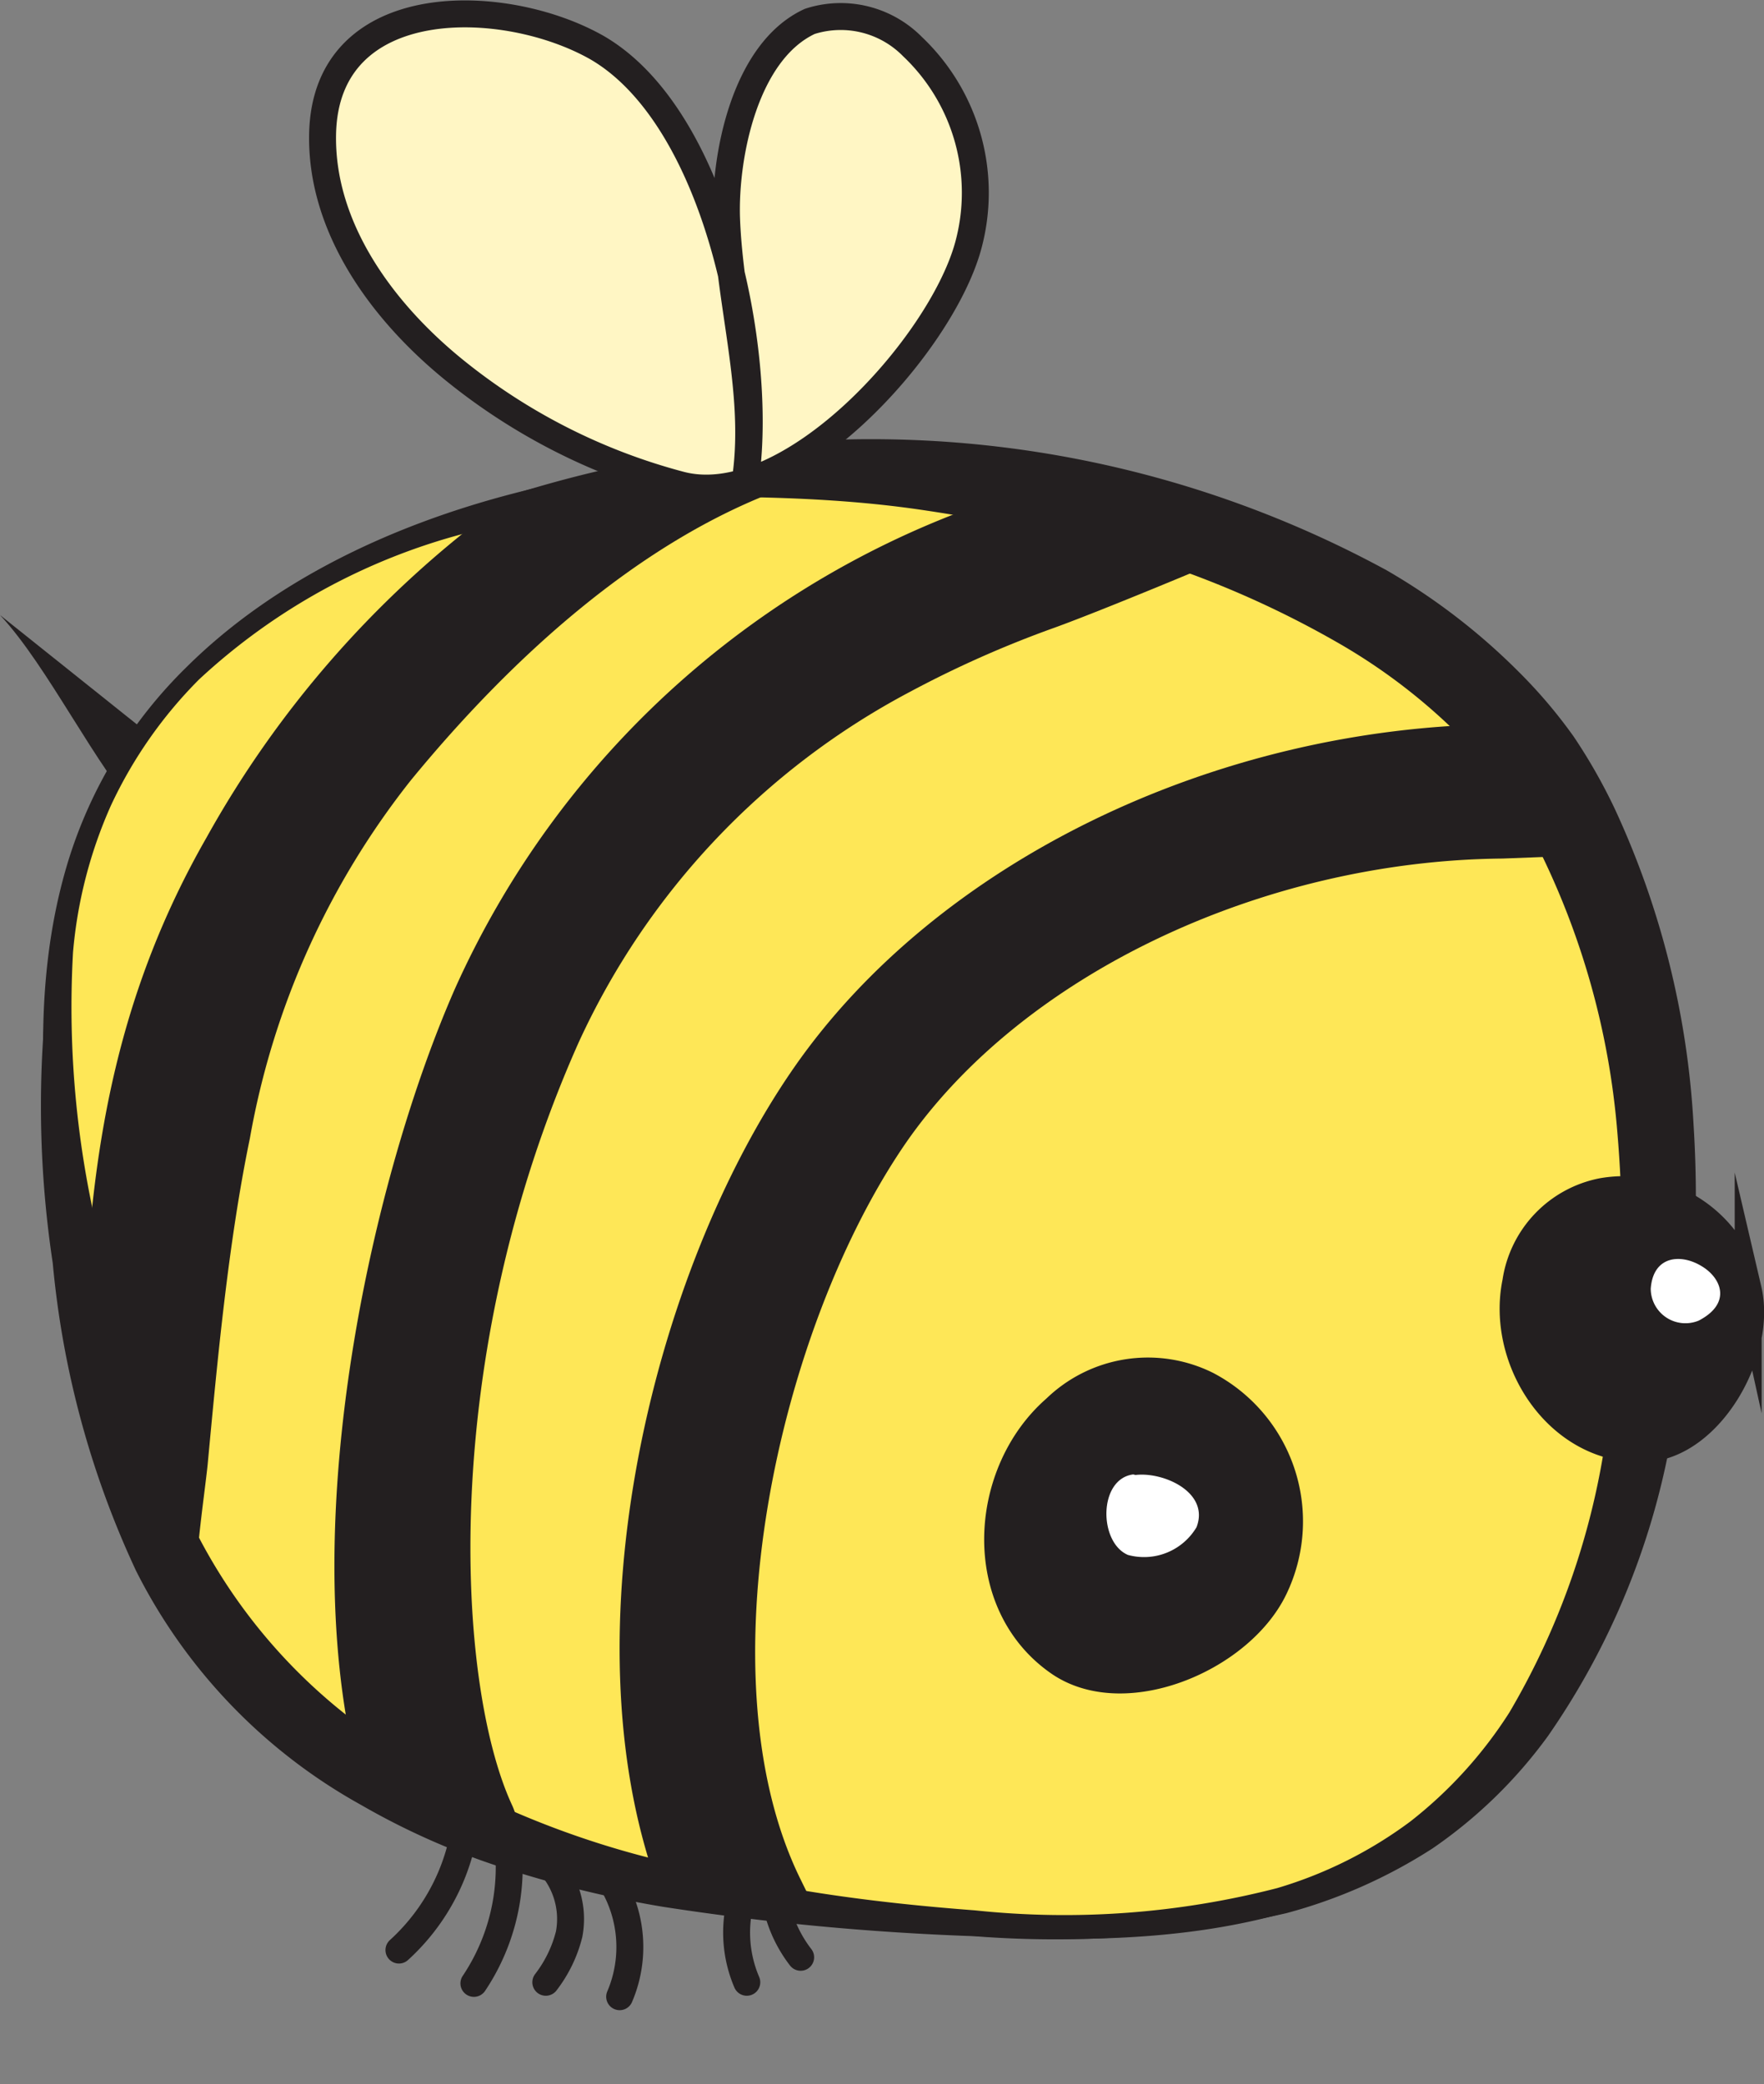 <svg id="theBee" data-name="theBee" xmlns="http://www.w3.org/2000/svg" viewBox="0 0 63.54 75.06">
    <rect x="0" y="0" width="63.54" height="75.06" fill="#808080" stroke="none"/>
    <defs>
        <style>
        .bee-wings{animation: beewings 150ms ease-in-out infinite;}
        @keyframes beewings { 0%,20%,57%,82% { transform: rotateY(15deg); } 5%,50%,97% { transform: rotateY(-45deg); }}
        .cls-1,.cls-3{fill:none;}
        .cls-1,.cls-3,.cls-5,.cls-6,.cls-7{stroke:#231f20;}
        .cls-1,.cls-5,.cls-6,.cls-7{stroke-linecap:round;}
        .cls-1,.cls-3,.cls-5,.cls-6{stroke-miterlimit:10;}
        .cls-1,.cls-3,.cls-5,.cls-7{stroke-width:0.97px;}
        .cls-2,.cls-5,.cls-6{fill:#231f20;}
        .cls-4{fill:#fee757;}
        .cls-6{stroke-width:1.77px;}
        .cls-7{fill:#fff6c4;stroke-linejoin:round;}
        .cls-8{fill:#fff;}
        </style>
    </defs>
    <path class="cls-1" d="M20.92,66.52a4.55,4.55,0,0,1,1.4,5.39"/>
    <path class="cls-1" d="M17.07,71.43A7.52,7.52,0,0,0,18,65"/>
    <path class="cls-1" d="M29,65.92A2.94,2.94,0,0,0,28,68.76a4.7,4.7,0,0,0,.84,1.73"/>
    <path class="cls-1" d="M28.3,66a4.55,4.55,0,0,0-1.4,5.39"/>
    <path class="cls-2" d="M5.16,29.48C3.44,27.61,1.73,24,0,22.15L7.95,28.5"/>
    <path class="cls-3" d="M7.07,24.36A16.14,16.14,0,0,0,2.9,31.22c-1.35,4.48-.9,9.31-.11,13.92C3.63,50.07,4.93,55.08,8,59c5.69,7.42,15.94,9.38,25.27,10.11,6.2.49,12.94.52,18-3.09s7.17-9.86,8-15.91c1.06-7.4.48-15.3-3.29-21.76C48.44,15.45,18.87,12.67,7.07,24.36Z"/>
    <path class="cls-4" d="M7.07,24.36A16.14,16.14,0,0,0,2.9,31.22c-1.35,4.48-.9,9.31-.11,13.92C3.63,50.07,4.93,55.08,8,59c5.69,7.42,15.94,9.38,25.27,10.11,6.2.49,12.94.52,18-3.09s7.17-9.86,8-15.91c1.06-7.4.48-15.3-3.29-21.76C48.44,15.45,18.87,12.67,7.07,24.36Z"/>
    <path class="cls-2" d="M7.17,24.47A16,16,0,0,0,4,29a16.37,16.37,0,0,0-1.37,5.3,35.16,35.16,0,0,0,1.1,10.91A42.38,42.38,0,0,0,7.18,55.4a19.9,19.9,0,0,0,7,7.57,32.56,32.56,0,0,0,10,4.13c1.78.44,3.59.81,5.42,1.09s3.67.47,5.52.61A30.71,30.71,0,0,0,46,68a15.28,15.28,0,0,0,4.8-2.4,15.66,15.66,0,0,0,3.57-3.93A27.09,27.09,0,0,0,57.88,51.5a44.68,44.68,0,0,0,.37-10.81A28.08,28.08,0,0,0,55.4,30.52a15.8,15.8,0,0,0-2.94-4.14,21,21,0,0,0-4.11-3.14,35.05,35.05,0,0,0-9.91-3.89c-1.76-.4-3.54-.74-5.33-1s-3.62-.38-5.44-.43A38,38,0,0,0,16.78,19.2,22.41,22.41,0,0,0,7.17,24.47ZM7,24.26a22.12,22.12,0,0,1,4.47-3.4,30.37,30.37,0,0,1,5.1-2.41A43.83,43.83,0,0,1,22,16.86,48.48,48.48,0,0,1,27.61,16a38.87,38.87,0,0,1,22.34,4.54,22.91,22.91,0,0,1,4.73,3.63,18.05,18.05,0,0,1,2,2.35,19.92,19.92,0,0,1,1.49,2.62A31,31,0,0,1,61,40.46a42.29,42.29,0,0,1-.83,11.45,27.16,27.16,0,0,1-4.41,10.61,17.08,17.08,0,0,1-4.16,4.05,18.59,18.59,0,0,1-5.26,2.33,37.3,37.3,0,0,1-11.25.83,94.88,94.88,0,0,1-11.22-1.06,40,40,0,0,1-5.55-1.34A26.27,26.27,0,0,1,13,65,19.84,19.84,0,0,1,4.9,56.57a33.36,33.36,0,0,1-3-11.08,37.85,37.85,0,0,1,0-11.32A17.77,17.77,0,0,1,7,24.26Z"/>
    <path class="cls-2" d="M7.48,52.74C7.83,49,8.22,44.77,9,41a28.85,28.85,0,0,1,5.8-12.9c3.52-4.29,8.19-8.64,13.51-10.54,1-.37-.54.42-.6-.63a40.43,40.43,0,0,0-10.11,1.56A37.35,37.35,0,0,0,7.43,30.18C4.25,35.74,3.37,41.13,3.07,46.65c.63,3.28,1.86,8.17,4.07,10.72C6.88,57.07,7.38,53.75,7.48,52.74Z"/>
    <path class="cls-2" d="M18.44,65c-2-4.33-2.68-16.06,2.4-27.45A27,27,0,0,1,32.77,24.92,38.51,38.51,0,0,1,38,22.6c1.84-.67,5.69-2.29,5.69-2.29S44,19.3,42,19c0-.07,0-.13-.06-.2a42.25,42.25,0,0,0-5-1.16A32.71,32.71,0,0,0,16.4,35.58c-3,6.81-5.73,19.07-3.59,27.93a27.1,27.1,0,0,0,5.83,2.87A2.42,2.42,0,0,0,18.44,65Z"/>
    <path class="cls-2" d="M32.61,41.19C36.79,35.13,45.44,31,54.12,30.92l3.15-.12-.73-1.4c-.18-.34-.36-.68-.56-1a15.12,15.12,0,0,0-1.68-2.32h-.23c-10.36.1-20.35,5-25.47,12.37s-8.19,20.29-4.95,29.38c1.89.42,3.82.73,5.75,1l-.58-1.18C25.28,60.41,28,47.91,32.61,41.19Z"/>
    <path class="cls-1" d="M14.37,70.23a7.52,7.52,0,0,0,2.45-6"/>
    <path class="cls-1" d="M19.44,66.81a2.94,2.94,0,0,1,1.06,2.85,4.7,4.7,0,0,1-.84,1.73"/>
    <path class="cls-5" d="M57.72,42.91a3.9,3.9,0,0,0-3.12,3.26c-.59,2.85,1.57,6.15,4.67,6,2.33-.11,4.23-3.46,3.7-5.73A4.58,4.58,0,0,0,57.72,42.91Z"/><ellipse class="cls-2" cx="61.28" cy="47.15" rx="2.06" ry="1.75" transform="translate(1.52 96.21) rotate(-76.96)"/>
    <path class="cls-6" d="M43.29,50.23a4.38,4.38,0,0,0-5,.79c-2.47,2.14-2.77,6.56.09,8.53,2.16,1.48,6.13-.22,7.2-2.61A5.15,5.15,0,0,0,43.29,50.23Z"/><circle class="cls-2" cx="41.42" cy="55.12" r="1.74" transform="translate(-27.53 54.75) rotate(-52.77)"/>
    <path class="cls-7 bee-wings" d="M16.28,13.26c-2.57-2.11-4.73-5.11-4.66-8.44.11-5.18,6.58-5,9.91-3.09,4.26,2.5,5.94,10.85,5.34,15.41.41-3.09-.59-6.18-.7-9.29-.07-2.24.66-6,3-7.08a3.63,3.63,0,0,1,3.7.91,7.25,7.25,0,0,1,2,7.19c-1,3.61-6.45,9.63-10.37,8.59A21.74,21.74,0,0,1,16.28,13.26Z"/>    
    <path class="cls-8" d="M61.26,45.58c-.71-.42-1.71-.37-1.8.83a1.25,1.25,0,0,0,1.73,1.15C62.4,46.93,62,46,61.26,45.58Z"/>
    <path class="cls-8" d="M40.82,53.1c-1.26.16-1.25,2.45-.19,2.9a2.2,2.2,0,0,0,2.47-1c.48-1.25-1.18-2-2.2-1.88Z"/>
</svg>